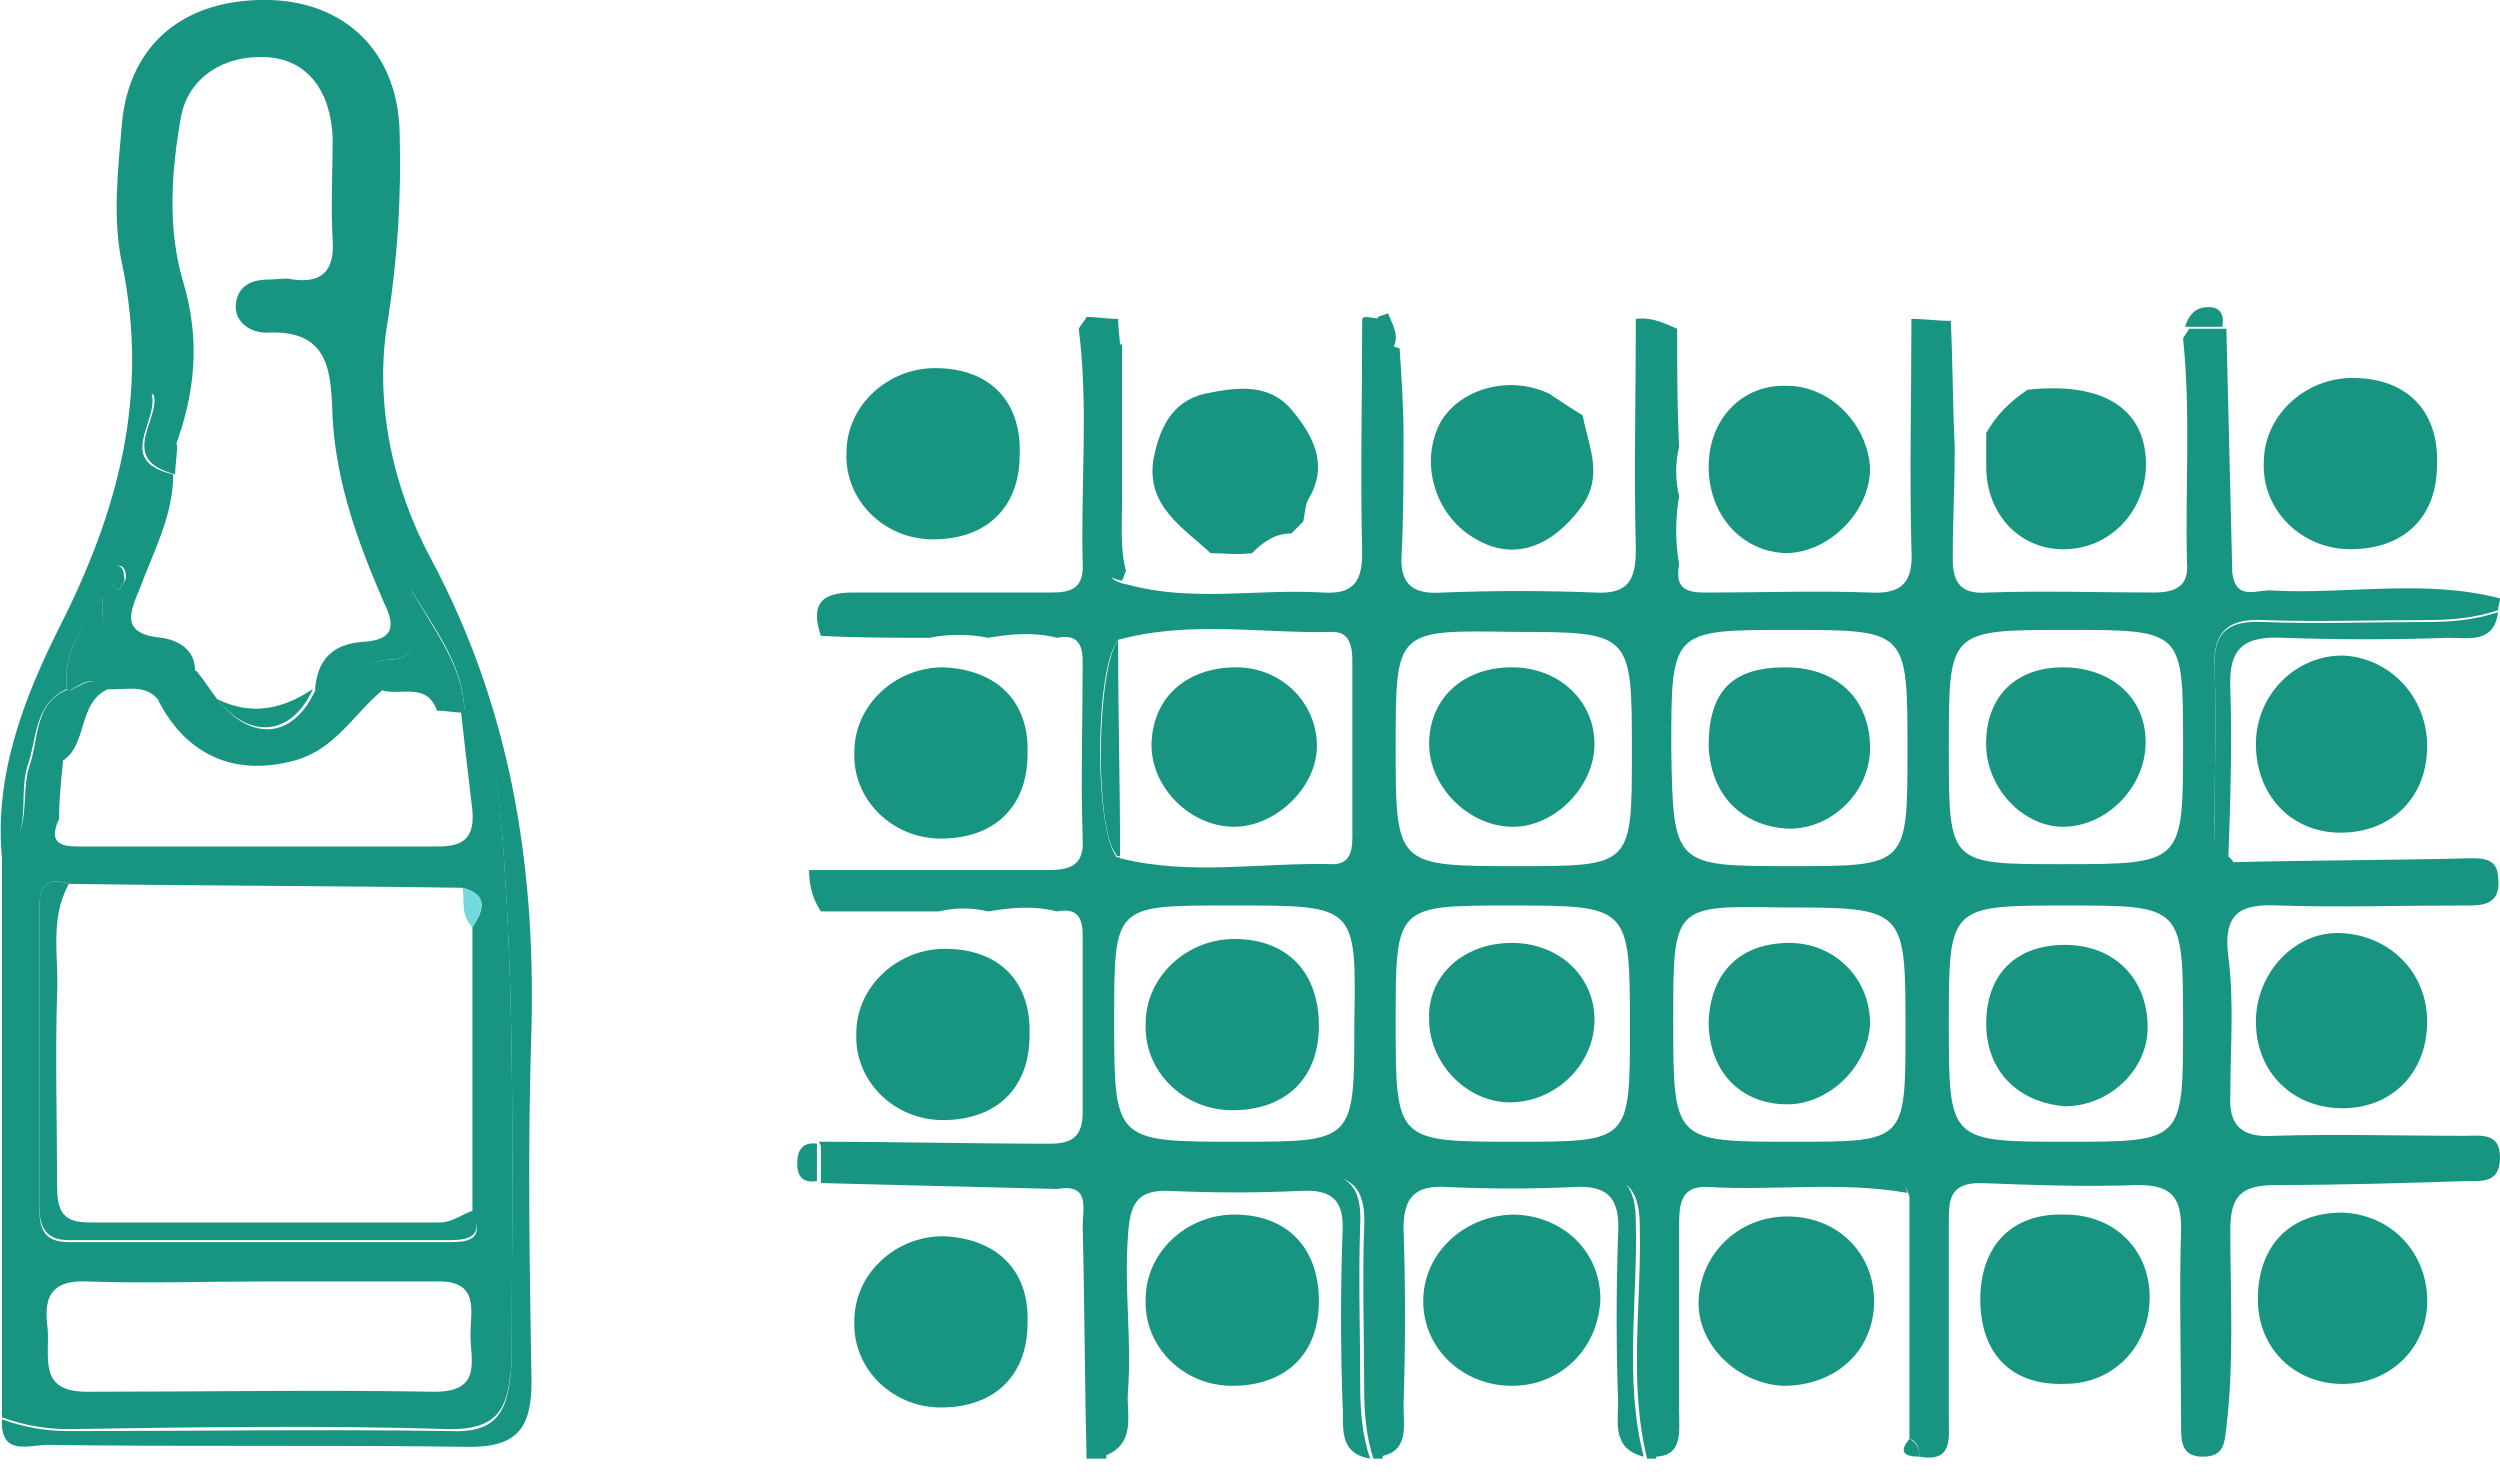 <svg width="127" height="75" viewBox="0 0 127 75" fill="none" xmlns="http://www.w3.org/2000/svg">
<g clip-path="url(#clip0_1_341)">
<path d="M127 30.4C127 30.6 126.9 30.8 126.9 31C125.7 31.4 124.5 31.5 123.2 31.5C120.5 31.5 117.7 31.6 115 31.5C113.2 31.4 112.4 32.1 112.5 33.9C112.6 36.5 112.5 39.1 112.5 41.6C112.5 42.3 112.3 43.1 113.2 43.5L113.4 43.7C113.9 44.8 115 44.4 115.8 44.4C119.5 44.5 123.2 44.4 126.9 44.5C127.1 46.1 126 46 125 46C121.9 46 118.8 46.1 115.8 46C113.9 45.9 112.9 46.3 113.2 48.6C113.5 50.9 113.3 53.3 113.3 55.6C113.2 57.2 113.9 57.8 115.5 57.7C118.7 57.6 122 57.7 125.2 57.7C126 57.7 127 57.5 127 58.8C127 60.1 126.1 60 125.3 60C122.1 60.1 118.8 60.2 115.6 60.2C113.8 60.2 113.3 60.8 113.3 62.5C113.3 65.8 113.5 69.2 113.1 72.5C113 73.3 113 74 111.9 74C110.8 74 110.8 73.2 110.8 72.4C110.8 69.1 110.7 65.7 110.8 62.4C110.8 60.8 110.3 60.2 108.6 60.2C105.9 60.3 103.3 60.2 100.6 60.1C99 60.1 99 61 99 62.1C99 65.4 99 68.8 99 72.1C99 73.1 99.2 74.3 97.5 74C97.5 73.6 97.4 73.2 97 73.1C97 69 97 64.9 97 60.8C96.7 59.6 95.7 59.7 94.8 59.7C92.4 59.7 90 59.8 87.6 59.7C85.2 59.5 84.4 60.4 84.5 62.8C84.5 66.6 85.1 70.4 84.1 74.2H83.9H83.7C82.7 70.3 83.4 66.3 83.3 62.3C83.3 60.5 82.7 59.7 80.9 59.8C78.3 59.9 75.7 59.9 73.2 59.8C71.3 59.7 70.8 60.5 70.7 62.3C70.7 66.3 71.2 70.3 70.2 74.2H70H69.8C69.4 73 69.3 71.8 69.3 70.5C69.3 67.8 69.2 65 69.3 62.3C69.4 60.3 68.6 59.6 66.7 59.7C64.2 59.8 61.7 59.8 59.2 59.7C57.1 59.6 56.2 60.5 56.2 62.7C56.3 66.5 56.2 70.3 56.2 74.1C55.9 74.1 55.6 74.2 55.2 74.2C55.1 70.2 55.1 66.3 55 62.3C55 61.4 55.4 60.1 53.7 60.4C49.7 60.3 45.7 60.2 41.7 60.1C41.7 59.5 41.7 58.8 41.7 58.2L41.6 58C45.5 58 49.4 58.1 53.3 58.1C54.4 58.1 55 57.8 55 56.5C55 53.5 55 50.5 55 47.5C55 46.6 54.7 46.1 53.7 46.3C52.5 46 51.4 46.1 50.2 46.3C49.4 46.1 48.5 46.1 47.7 46.3C45.7 46.3 43.7 46.3 41.7 46.3C41.3 45.7 41.1 45 41.1 44.2H41.2C45.2 44.2 49.2 44.2 53.1 44.2C54.2 44.2 55.1 44.1 55 42.6C54.9 39.6 55 36.6 55 33.6C55 32.7 54.7 32.2 53.7 32.4C52.5 32.1 51.4 32.2 50.2 32.4C49.2 32.2 48.2 32.2 47.2 32.4C45.4 32.4 43.5 32.4 41.7 32.3C41.2 30.8 41.6 30.1 43.3 30.1C46.5 30.1 49.8 30.1 53 30.1C54 30.1 55.1 30.2 55 28.6C54.9 24.6 55.3 20.6 54.8 16.7C54.9 16.5 55.1 16.3 55.2 16.1C55.7 16.1 56.2 16.2 56.8 16.2C56.8 16.7 56.9 17.2 56.9 17.7C56.7 17.9 56.4 18.1 56.4 18.2C56.3 21.7 56.3 25.3 56.3 28.8C56.3 29.4 56.7 29.6 57.3 29.7C60.6 30.6 63.9 29.9 67.2 30.1C68.7 30.2 69.2 29.6 69.2 28.1C69.1 24.1 69.2 20.2 69.2 16.2L69.3 16.1C69.6 16.1 70 16.2 70.3 16.2C70.3 16.8 70.3 17.5 71.1 17.7C71.2 19.2 71.3 20.7 71.3 22.2C71.3 24.2 71.3 26.2 71.2 28.2C71.1 29.8 71.9 30.2 73.3 30.1C75.9 30 78.5 30 81 30.1C82.7 30.2 83.1 29.5 83.1 27.9C83 24 83.1 20.1 83.1 16.2C83.9 16.1 84.5 16.4 85.2 16.7C85.2 18.7 85.2 20.7 85.3 22.7C85.1 23.5 85.1 24.4 85.3 25.2C85.1 26.4 85.1 27.5 85.3 28.7C85 30.2 86.1 30.1 87 30.1C89.7 30.1 92.3 30 95 30.1C96.7 30.2 97.2 29.5 97.1 27.9C97 24 97.1 20.1 97.1 16.2C97.8 16.2 98.4 16.3 99.1 16.3C99.2 18.4 99.2 20.6 99.3 22.7C99.3 24.6 99.2 26.5 99.2 28.4C99.2 29.7 99.7 30.2 101 30.1C103.8 30 106.6 30.1 109.4 30.1C110.5 30.1 111.2 29.8 111.1 28.6C111 24.8 111.3 21 110.9 17.2C111 17 111.1 16.9 111.2 16.7C111.8 16.7 112.4 16.7 113.1 16.7C113.2 20.8 113.3 25 113.4 29.1C113.6 30.6 114.7 29.9 115.5 30C119.2 30.2 123.2 29.4 127 30.4ZM56.8 32.5C55.6 34 55.6 42 56.7 43.5C56.7 43.6 56.9 43.5 56.9 43.6C60.5 44.5 64.1 43.8 67.7 43.9C68.6 43.9 68.7 43.2 68.7 42.5C68.7 39.5 68.7 36.5 68.7 33.6C68.7 32.9 68.6 32.1 67.7 32.1C64.2 32.2 60.5 31.5 56.8 32.5ZM105 32C99 32 99 32 99 37.9C99 38 99 38.1 99 38.1C99 43.9 99 43.9 104.7 43.9C110.9 43.9 110.9 43.9 110.9 37.8C110.9 32 110.9 32 105 32ZM85 51.8C85 58 85 58 91 58C91.1 58 91.2 58 91.2 58C96.8 58 96.8 58 96.8 52.3C96.8 46.1 96.8 46.1 90.5 46.1C85 46 85 46 85 51.8ZM62.8 46C62.6 46 62.5 46 62.3 46C56.6 46 56.6 46 56.6 51.8C56.6 58 56.6 58 62.9 58C68.8 58 68.8 58 68.8 52C68.9 46 68.9 46 62.8 46ZM99 52C99 58 99 58 105 58C110.9 58 110.9 58 110.9 52.1C110.9 46 110.9 46 105 46C99 46 99 46 99 52ZM70.9 37.9C70.9 44 70.9 44 77.1 44C82.9 44 82.9 44 82.9 38.2C82.9 32.1 82.9 32.1 76.8 32.1C70.9 32 70.9 32 70.9 37.9ZM90.9 32C84.9 32 84.9 32 84.9 38C85 44 85 44 91 44C96.9 44 96.9 44 96.9 38.1C96.9 32 96.9 32 90.9 32ZM70.9 51.9C70.9 58 70.9 58 77 58C82.8 58 82.8 58 82.8 52.2C82.8 46 82.8 46 76.7 46C70.9 46 70.9 46 70.9 51.9Z" fill="#189581"/>
<path d="M0.1 43.6C-0.3 39.4 1.2 35.5 3 31.9C6 26 7.6 20.1 6.2 13.4C5.7 11.1 6 8.6 6.2 6.2C6.6 2.2 9.4 -0.1 13.7 -4.24692e-05C17.5 0.1 20.2 2.6 20.3 6.7C20.4 9.9 20.2 13.1 19.7 16.3C19 20.3 19.9 24.7 21.9 28.4C25.9 35.9 27.2 43.8 27 52.2C26.8 58.2 26.9 64.2 27 70.2C27 72.5 26.3 73.5 23.9 73.5C16.7 73.4 9.6 73.5 2.4 73.4C1.5 73.4 -3.78489e-06 74 0.1 72.1C1.2 72.5 2.3 72.7 3.5 72.7C10 72.7 16.5 72.6 22.9 72.7C25 72.8 25.7 71.9 25.9 70.1C26 69.5 26 68.9 26 68.4C26 59.7 26.2 51 25.5 42.3C25.3 40.2 25.2 37.9 23.6 36.1C23.5 33.8 22.2 32.1 20.9 30C20.6 31.5 21.8 33.4 19.9 33.5C18.3 33.6 17.3 34.6 16 35.1C16.1 33.5 16.9 32.7 18.5 32.6C20 32.5 20.1 31.8 19.5 30.6C18.2 27.6 17.1 24.6 16.9 21.3C16.8 19.1 16.9 16.7 13.5 16.9C12.8 16.9 11.8 16.4 12 15.3C12.2 14.4 12.9 14.2 13.7 14.2C14.1 14.2 14.5 14.1 14.9 14.2C16.4 14.4 17 13.7 16.9 12.2C16.8 10.5 16.9 8.7 16.9 7C16.8 4.6 15.6 3 13.5 2.9C11.4 2.8 9.6 3.9 9.2 5.9C8.7 8.7 8.5 11.6 9.3 14.3C10.2 17.3 9.9 20 8.9 22.7C7.9 22.1 8.9 20.6 7.7 20C8.1 21.4 5.8 23.4 8.8 24.1C8.8 26.2 7.8 28 7.1 29.9C6.6 31.1 6.1 32.2 8.2 32.4C9 32.5 10 33 9.9 34.2C8.1 33.4 5 34.4 5.2 30.4C4 32 3.2 33.3 3.4 35C1.7 35.8 1.9 37.5 1.4 38.9C0.9 40.5 1.7 42.4 0.1 43.6ZM6 30C6.2 29.7 6.4 29.5 6.4 29.3C6.4 28.9 6.2 28.6 5.8 28.8C5.7 28.9 5.5 29.2 5.6 29.4C5.6 29.6 5.8 29.8 6 30Z" fill="#189581"/>
<path d="M23.6 36C25.2 37.8 25.3 40.1 25.5 42.2C26.2 50.9 26 59.6 26 68.3C26 68.9 26 69.5 25.9 70C25.7 71.8 25 72.6 22.9 72.6C16.4 72.4 9.9 72.5 3.5 72.6C2.3 72.6 1.2 72.4 0.1 72C0.1 62.5 0.1 53 0.1 43.5C1.7 42.3 1 40.4 1.5 38.9C2 37.5 1.7 35.7 3.5 35L3.6 35.1C3.6 36.3 2.7 37.4 3.2 38.7C3.1 39.7 3 40.6 3 41.6C2.3 43.1 3.5 43 4.3 43C10.3 43 16.3 43 22.3 43C23.6 43 24.1 42.5 24 41.2C23.8 39.5 23.6 37.8 23.4 36H23.6ZM3.5 44.9C2 44.4 2 45.5 2 46.4C2 51.4 2 56.4 2 61.4C2 62.5 2.3 63.1 3.5 63.1C9.9 63.1 16.3 63.1 22.7 63.1C23.6 63.1 24.7 63.1 24 61.6C24 56.8 24 51.9 24 47.1C24.6 46.2 24.8 45.5 23.5 45.1C16.9 45 10.2 45 3.5 44.9ZM13.2 65.1C10.3 65.1 7.4 65.2 4.5 65.1C2.8 65 2.2 65.7 2.4 67.3C2.6 68.8 1.8 70.7 4.4 70.7C10.3 70.7 16.2 70.6 22.1 70.7C24.5 70.7 23.9 69.1 23.9 67.8C23.9 66.6 24.4 65 22.1 65.1C19.2 65.1 16.2 65.1 13.2 65.1Z" fill="#189581"/>
<path d="M90.6 70.4C88.2 70.3 86.1 68.2 86.3 65.9C86.5 63.5 88.5 61.7 91 61.8C93.5 61.9 95.3 63.8 95.2 66.3C95.1 68.7 93.2 70.4 90.6 70.4Z" fill="#189581"/>
<path d="M123.3 37.9C123.3 40.5 121.5 42.3 118.9 42.3C116.4 42.3 114.6 40.4 114.6 37.8C114.6 35.3 116.6 33.3 119 33.3C121.4 33.4 123.3 35.4 123.3 37.9Z" fill="#189581"/>
<path d="M114.6 51.9C114.6 49.4 116.6 47.3 118.9 47.4C121.4 47.5 123.3 49.4 123.3 51.9C123.3 54.5 121.5 56.3 119 56.3C116.5 56.3 114.6 54.5 114.6 51.9Z" fill="#189581"/>
<path d="M76.8 70.4C74.3 70.4 72.3 68.5 72.3 66.1C72.3 63.7 74.3 61.8 76.8 61.7C79.3 61.7 81.3 63.5 81.3 66C81.2 68.5 79.3 70.4 76.8 70.4Z" fill="#189581"/>
<path d="M67 66.1C67 68.8 65.3 70.4 62.6 70.4C60.1 70.4 58.1 68.4 58.2 66C58.2 63.6 60.3 61.7 62.7 61.7C65.4 61.7 67 63.4 67 66.1Z" fill="#189581"/>
<path d="M100.6 66C100.6 63.3 102.2 61.6 104.9 61.7C107.5 61.7 109.3 63.6 109.2 66.1C109.1 68.5 107.3 70.3 104.9 70.3C102.2 70.4 100.6 68.8 100.6 66Z" fill="#189581"/>
<path d="M123.3 65.9C123.4 68.3 121.6 70.2 119.2 70.3C116.7 70.4 114.7 68.6 114.7 66C114.7 63.3 116.3 61.6 119 61.6C121.4 61.7 123.2 63.5 123.3 65.9Z" fill="#189581"/>
<path d="M103 19.8C106.6 19.4 108.8 20.6 109 23.2C109.2 25.7 107.4 27.8 105 27.9C102.7 28 100.9 26.2 100.9 23.7C100.9 23.1 100.9 22.5 100.9 22C101.4 21.1 102.1 20.4 103 19.8Z" fill="#189581"/>
<path d="M56 74C56 70.2 56.1 66.4 56 62.6C56 60.5 56.8 59.6 59 59.6C61.5 59.7 64 59.7 66.5 59.6C68.4 59.5 69.2 60.2 69.1 62.2C69 64.9 69.1 67.7 69.1 70.4C69.1 71.7 69.2 72.9 69.6 74.1C67.9 73.8 68.3 72.4 68.2 71.3C68.1 68.4 68.1 65.5 68.2 62.6C68.3 60.9 67.6 60.4 66 60.5C63.8 60.6 61.7 60.6 59.5 60.5C57.7 60.4 57.4 61.2 57.3 62.8C57.1 65.5 57.5 68.1 57.3 70.7C57.2 71.8 57.8 73.4 56 74Z" fill="#189581"/>
<path d="M70 74C70.9 70.1 70.4 66.1 70.5 62.1C70.5 60.3 71.1 59.5 73 59.6C75.6 59.7 78.2 59.7 80.7 59.6C82.6 59.5 83.1 60.4 83.1 62.1C83.2 66.1 82.5 70.1 83.5 74C81.9 73.6 82.2 72.3 82.2 71.2C82.1 68.4 82.1 65.6 82.2 62.7C82.3 61 81.8 60.2 80 60.3C77.8 60.4 75.7 60.4 73.5 60.3C71.9 60.2 71.3 60.8 71.3 62.4C71.4 65.4 71.4 68.4 71.3 71.4C71.3 72.5 71.6 73.8 70 74Z" fill="#189581"/>
<path d="M84 74C85 70.3 84.5 66.4 84.4 62.6C84.4 60.2 85.2 59.3 87.5 59.5C89.9 59.7 92.3 59.5 94.7 59.5C95.6 59.5 96.6 59.4 96.9 60.6C93.5 60 90.1 60.5 86.8 60.3C85.3 60.2 85.3 61.3 85.3 62.3C85.3 65.4 85.3 68.6 85.3 71.7C85.3 72.8 85.5 74 84 74Z" fill="#189581"/>
<path d="M113.2 43.6C112.3 43.2 112.5 42.4 112.5 41.7C112.5 39.1 112.6 36.5 112.5 34C112.4 32.1 113.2 31.5 115 31.6C117.7 31.7 120.5 31.6 123.2 31.6C124.5 31.6 125.7 31.5 126.9 31.1C126.7 32.7 125.4 32.4 124.4 32.4C121.6 32.5 118.8 32.5 116 32.4C114 32.3 113.2 32.9 113.3 35C113.4 37.8 113.3 40.7 113.2 43.6Z" fill="#189581"/>
<path d="M126.9 44.6C123.2 44.6 119.5 44.6 115.8 44.5C115 44.5 113.9 44.9 113.4 43.8C117.4 43.7 121.5 43.7 125.5 43.6C126.1 43.6 126.9 43.6 126.9 44.6Z" fill="#189581"/>
<path d="M57.2 29C57.1 29.2 57.1 29.3 57 29.5C56.5 29.4 56 29.2 56 28.6C56 25.1 56.1 21.5 56.1 18C56.1 17.8 56.4 17.6 56.6 17.5H56.8H57C57 19 57 20.5 57 22C57 23.2 57 24.3 57 25.5C57 26.7 56.9 27.9 57.2 29Z" fill="#189581"/>
<path d="M41.5 58.1C41.5 58.7 41.5 59.4 41.5 60C40.8 60.1 40.5 59.8 40.5 59.1C40.5 58.4 40.8 58 41.5 58.1Z" fill="#189581"/>
<path d="M112.9 16.6C112.3 16.6 111.7 16.6 111 16.6C111.2 16 111.5 15.6 112.2 15.6C112.8 15.6 113 16 112.9 16.6Z" fill="#189581"/>
<path d="M70 16.1C70.2 16 70.4 16 70.5 15.9C70.7 16.4 71.1 17 70.8 17.6C69.9 17.4 70 16.7 70 16.1Z" fill="#189581"/>
<path d="M97 73.1C97.4 73.3 97.5 73.6 97.5 74C96.8 74 96.4 73.8 97 73.1Z" fill="#189581"/>
<path d="M56.8 32.5C56.8 36.2 56.9 39.9 56.9 43.5C56.8 43.5 56.7 43.5 56.7 43.4C55.6 42.1 55.7 34 56.8 32.5Z" fill="#189581"/>
<path d="M10 34.1C10.4 34.6 10.7 35.1 11.1 35.6C12.8 37.7 14.9 37.5 16 35.1C17.3 34.5 18.3 33.6 19.9 33.5C21.8 33.4 20.5 31.5 20.9 30C22.2 32.2 23.5 33.9 23.6 36.1L23.5 36.2C23.1 36.2 22.6 36.1 22.2 36.1C21.7 34.7 20.5 35.3 19.5 35.1C18.4 34.2 17.9 35.1 17.4 35.9C16.5 37.3 15.2 37.6 13.6 37.8C11.2 38 9.8 36.4 8 35.5C7.3 34.7 6.3 35.1 5.4 35C4.7 34.2 4.1 34.8 3.5 35.1L3.4 35C3.2 33.3 4 32 5.2 30.3C5 34.3 8.1 33.2 10 34.1Z" fill="#189581"/>
<path d="M9 22.6C9 23.1 8.9 23.6 8.9 24.1C5.9 23.3 8.2 21.3 7.8 20C9 20.5 8 21.9 9 22.6Z" fill="#189581"/>
<path d="M6 30C5.8 29.8 5.6 29.6 5.5 29.4C5.5 29.2 5.6 28.8 5.7 28.8C6.1 28.6 6.3 28.9 6.3 29.3C6.4 29.5 6.2 29.7 6 30Z" fill="#189581"/>
<path d="M3.5 44.9C2.5 46.7 3 48.6 2.9 50.5C2.8 53.7 2.9 57 2.9 60.2C2.9 61.4 3.1 62.1 4.5 62.1C10.5 62.1 16.5 62.1 22.4 62.1C22.9 62.1 23.5 61.7 24 61.5C24.7 63 23.5 63 22.7 63C16.3 63 9.9 63 3.5 63C2.3 63 2 62.3 2 61.3C2 56.3 2 51.3 2 46.3C2 45.5 2 44.4 3.5 44.9Z" fill="#189581"/>
<path d="M5.5 35C3.9 35.7 4.5 37.9 3.1 38.7C2.6 37.4 3.6 36.3 3.5 35.1C4.2 34.8 4.8 34.2 5.5 35Z" fill="#189581"/>
<path d="M24 47.1C23.4 46.5 23.6 45.8 23.5 45.1C24.8 45.4 24.6 46.2 24 47.1Z" fill="#72DADF"/>
<path d="M80.4 21.1C80.7 22.7 81.5 24.2 80.3 25.8C78.8 27.8 76.9 28.5 75 27.4C73 26.3 72.1 23.7 73.1 21.6C74 19.8 76.6 19 78.7 20C79.3 20.4 79.9 20.8 80.4 21.1Z" fill="#189581"/>
<path d="M86.8 23.7C86.8 21.3 88.5 19.5 90.8 19.6C93 19.6 94.9 21.6 95 23.8C95 26 92.9 28.1 90.7 28.1C88.4 28 86.8 26.1 86.8 23.7Z" fill="#189581"/>
<path d="M61.5 28.1C60.1 26.8 58.2 25.7 58.6 23.3C58.9 21.8 59.5 20.4 61.2 20C62.7 19.7 64.4 19.4 65.6 20.8C66.7 22.1 67.5 23.6 66.5 25.3C66.3 25.6 66.3 26.1 66.2 26.5C66 26.7 65.8 26.9 65.6 27.1C64.8 27.1 64.2 27.5 63.6 28.1C62.8 28.2 62.2 28.1 61.5 28.1Z" fill="#189581"/>
<path d="M109 37.7C109 40 107 42 104.8 42C102.8 42 101 40.1 100.9 38C100.8 35.5 102.3 33.9 104.8 33.9C107.2 33.9 109 35.4 109 37.7Z" fill="#189581"/>
<path d="M90.9 47.9C93.2 47.9 95 49.7 95 52C94.9 54.2 92.9 56.1 90.8 56.1C88.4 56.1 86.8 54.4 86.8 51.9C86.9 49.4 88.4 47.9 90.9 47.9Z" fill="#189581"/>
<path d="M62.8 33.9C65.1 33.9 66.9 35.7 66.9 37.9C66.9 40 64.8 42 62.7 42C60.4 42 58.4 39.9 58.5 37.7C58.6 35.4 60.3 33.9 62.8 33.9Z" fill="#189581"/>
<path d="M100.9 52C100.9 49.5 102.4 48 104.9 48C107.4 48 109.1 49.7 109.1 52.2C109.1 54.4 107.1 56.2 104.9 56.2C102.5 56 100.9 54.4 100.9 52Z" fill="#189581"/>
<path d="M76.8 33.9C79.2 33.9 81 35.6 81 37.8C81 40 78.9 42.1 76.7 42C74.5 41.9 72.6 39.9 72.6 37.8C72.6 35.5 74.3 33.9 76.8 33.9Z" fill="#189581"/>
<path d="M86.8 37.9C86.8 35.1 88 33.9 90.7 33.9C93.3 33.9 95 35.5 95 38C95 40.2 93.1 42.1 90.9 42.1C88.5 42 86.9 40.4 86.8 37.9Z" fill="#189581"/>
<path d="M76.8 47.9C79.2 47.9 81 49.6 81 51.8C81 54.1 79 56 76.7 56C74.5 56 72.6 54 72.6 51.8C72.5 49.6 74.3 47.9 76.8 47.9Z" fill="#189581"/>
<path d="M15.9 35C14.8 37.4 12.7 37.6 11 35.5C12.8 36.4 14.4 36 15.9 35Z" fill="#189581"/>
<path d="M19.5 35C17.9 36.3 17 38.2 14.7 38.7C11.8 39.4 9.4 38.3 8 35.5C9.8 36.3 11.2 38 13.6 37.6C15.2 37.4 16.5 37.1 17.4 35.7C17.9 35 18.3 34.1 19.5 35Z" fill="#189581"/>
<path d="M52.2 67.2C52.2 69.9 50.5 71.5 47.8 71.5C45.3 71.5 43.3 69.5 43.4 67.1C43.4 64.7 45.5 62.8 47.9 62.8C50.6 62.9 52.3 64.5 52.2 67.2Z" fill="#189581"/>
<path d="M52.3 52.6C52.3 55.3 50.6 56.9 47.9 56.9C45.4 56.9 43.4 54.9 43.5 52.5C43.5 50.1 45.6 48.2 48 48.2C50.8 48.2 52.4 49.9 52.3 52.6Z" fill="#189581"/>
<path d="M52.2 38.3C52.2 41 50.5 42.6 47.8 42.6C45.3 42.6 43.3 40.6 43.4 38.2C43.4 35.8 45.5 33.9 47.9 33.9C50.6 34 52.3 35.6 52.2 38.3Z" fill="#189581"/>
<path d="M51.8 23.1C51.8 25.8 50.1 27.4 47.4 27.4C44.9 27.4 42.9 25.4 43 23C43 20.6 45.1 18.7 47.5 18.7C50.3 18.7 51.9 20.4 51.8 23.1Z" fill="#189581"/>
<path d="M67 52.1C67 54.8 65.3 56.4 62.6 56.4C60.1 56.4 58.1 54.4 58.2 52C58.2 49.6 60.3 47.7 62.7 47.7C65.4 47.7 67 49.4 67 52.1Z" fill="#189581"/>
<path d="M123.8 23.6C123.8 26.3 122.1 27.9 119.4 27.9C116.9 27.9 114.9 25.9 115 23.5C115 21.1 117.1 19.2 119.5 19.2C122.3 19.2 123.9 20.9 123.8 23.6Z" fill="#189581"/>
</g>
<defs>
<clipPath id="clip0_1_341">
<rect width="127" height="74.1" fill="white"/>
</clipPath>
</defs>
</svg>
